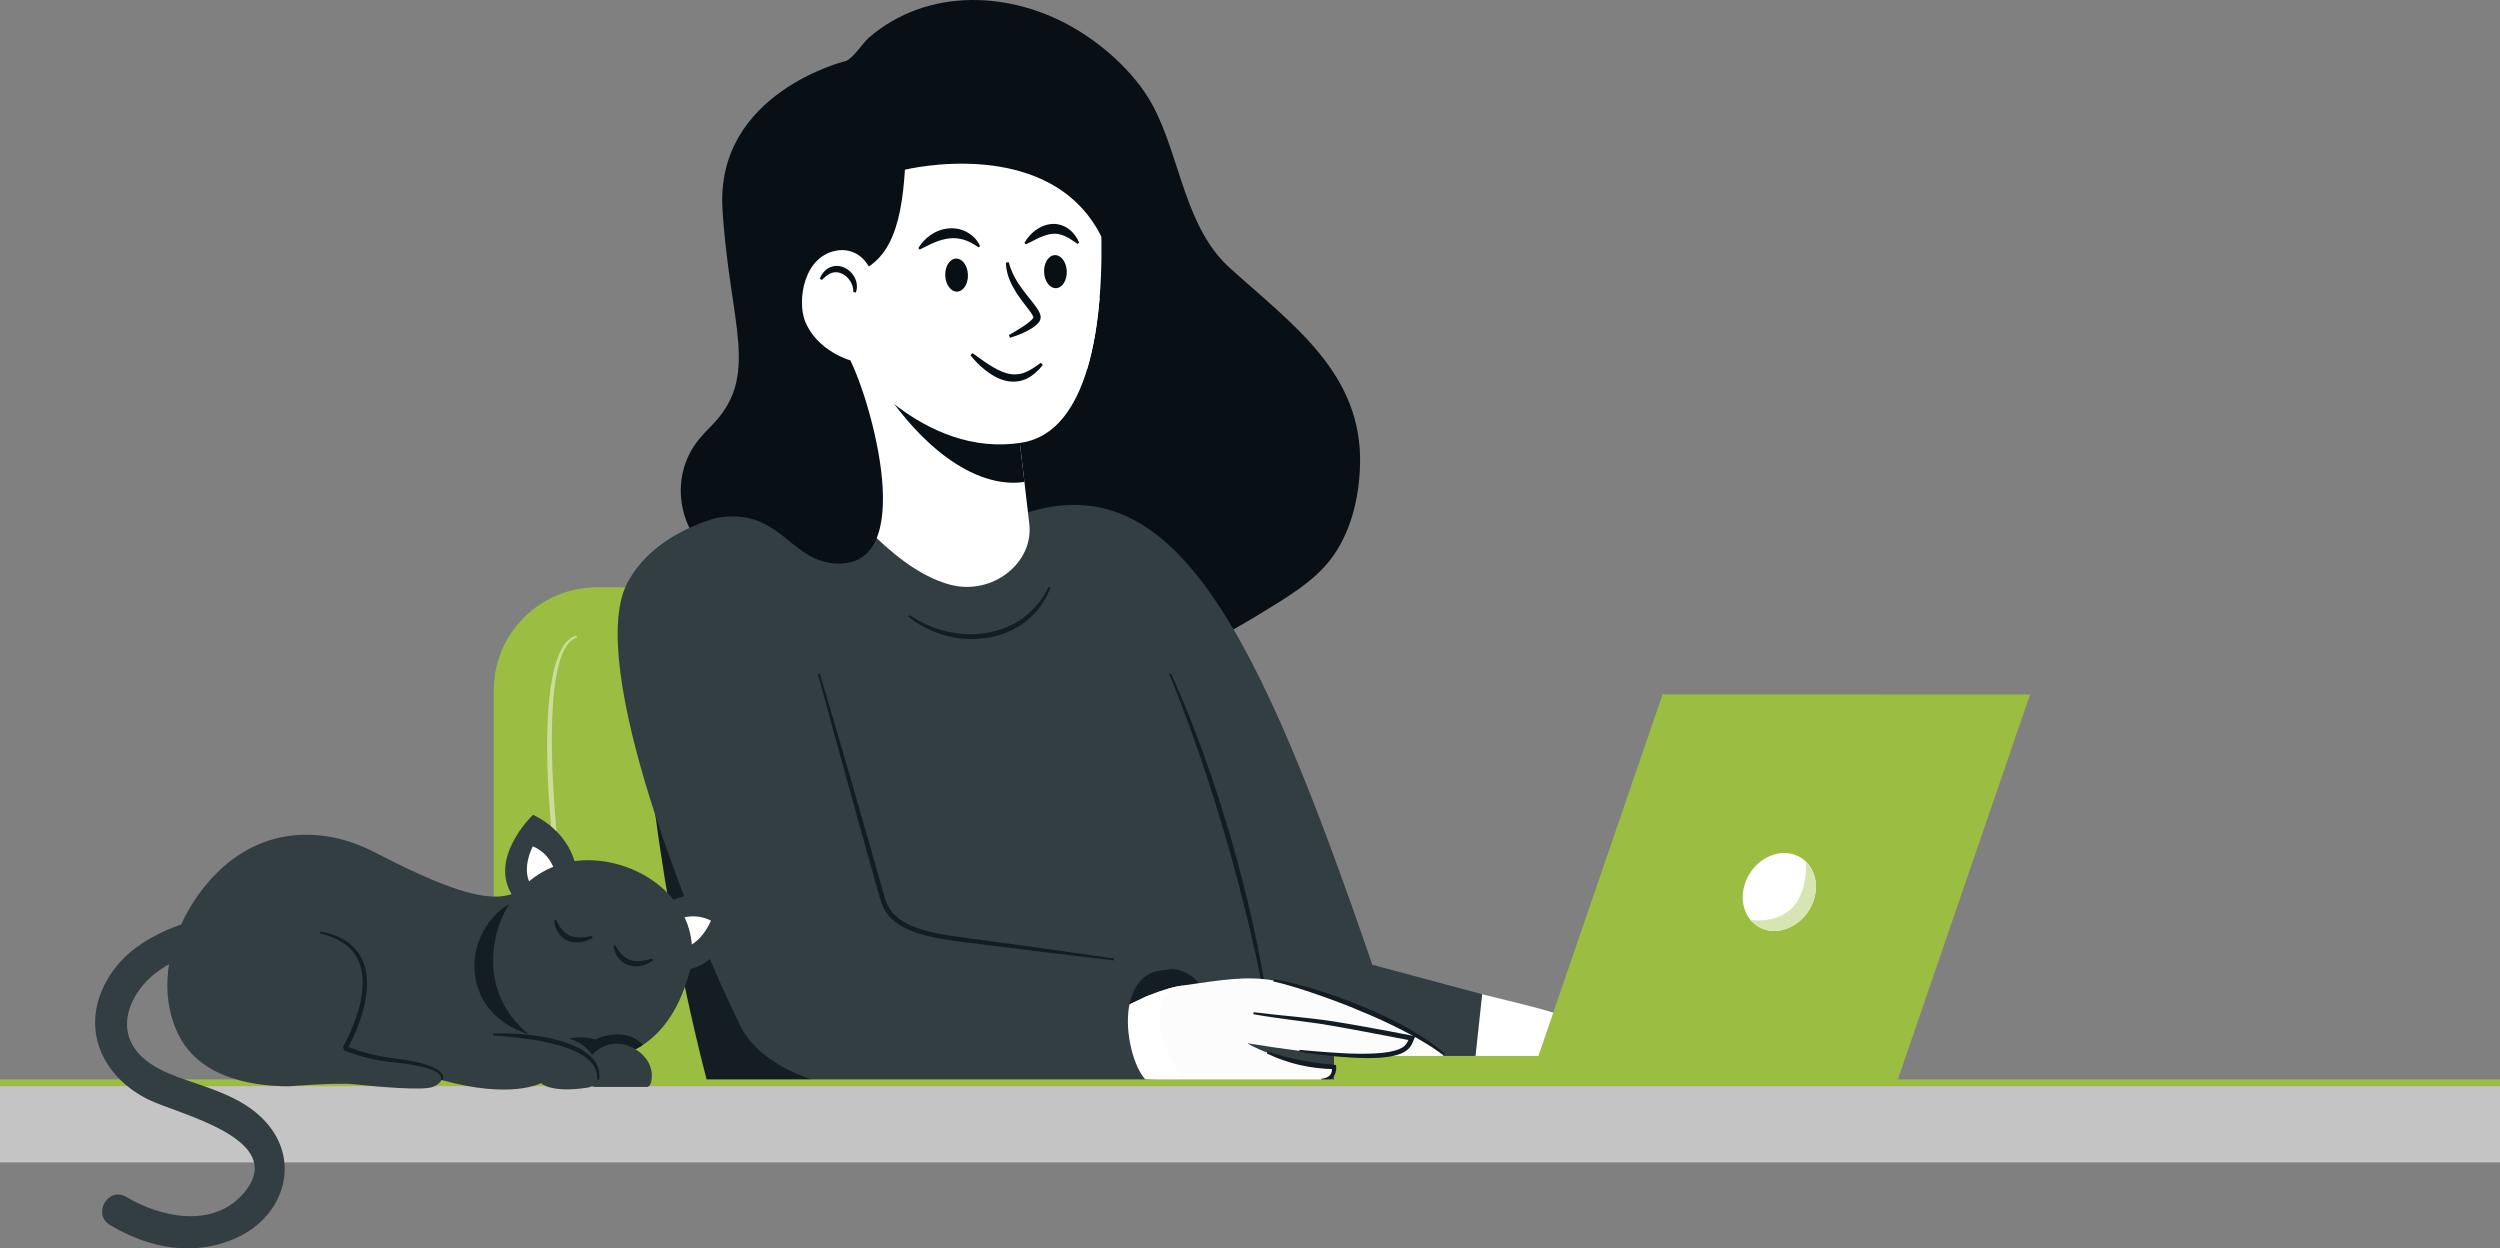 <?xml version="1.0" encoding="UTF-8"?> <svg xmlns="http://www.w3.org/2000/svg" width="785" height="392" viewBox="0 0 785 392" fill="none"><rect x="0" y="0" width="785" height="392" fill="#808080" stroke="none"/> <g clip-path="url(#clip0_1868_13322)"> <path d="M465.406 312.198C487.195 317.762 517.136 322.747 507.592 341.297L453.307 341.246L465.406 312.198Z" fill="white"></path> <path d="M240.015 355.831H187.503C169.572 355.831 155.037 341.361 155.037 323.508V216.734C155.037 198.882 169.572 184.411 187.503 184.411H240.015C257.947 184.411 272.481 198.882 272.481 216.734V323.508C272.481 341.361 257.947 355.831 240.015 355.831Z" fill="#9BBD42"></path> <path opacity="0.8" d="M181.19 200.217C179.216 200.732 177.887 202.523 176.999 204.356C176.089 206.219 175.525 208.261 175.067 210.307C174.174 214.416 173.756 218.636 173.521 222.859C173.089 231.311 173.264 239.806 173.786 248.27C174.268 256.739 175.05 265.2 176.076 273.626C176.571 277.842 177.144 282.048 177.797 286.247C178.421 290.445 179.126 294.635 179.985 298.795L179.374 298.931C178.353 294.792 177.477 290.619 176.695 286.43C175.948 282.236 175.281 278.024 174.691 273.805C173.546 265.361 172.705 256.871 172.205 248.36C171.769 239.848 171.555 231.303 172.175 222.77C172.504 218.508 172.991 214.242 174.016 210.056C174.559 207.976 175.208 205.9 176.238 203.969C176.755 203.008 177.366 202.076 178.152 201.285C178.934 200.494 179.929 199.856 181.053 199.613L181.19 200.217Z" fill="#D7E5B2"></path> <path d="M201.276 211.511C201.276 211.511 204.6 278.603 225.518 352.412H282.678L201.276 211.511Z" fill="#141D24"></path> <path d="M227.501 177.261C213.137 169.481 209.198 150.208 219.687 137.689C220.695 136.486 221.819 135.265 223.058 134.036C239.084 118.144 229.099 102.24 226.86 65.676C224.622 29.146 265.496 19.171 265.577 19.15C267.504 18.682 271.234 13.203 272.81 11.842C291.258 -4.088 317.722 -2.909 337.947 9.213C347.569 14.981 357.25 23.867 362.458 34.054C370.717 50.218 372.212 71.512 386.119 84.098C405.947 102.04 427.937 117.272 427.048 146.209C426.732 156.49 424.147 167.35 417.858 175.589C412.372 182.769 404.02 187.589 396.483 192.233C384.23 199.784 371.293 206.462 357.609 210.945C344.36 215.288 330.966 219.189 317.538 222.911C316.269 223.264 315 223.612 313.727 223.957L227.501 177.261Z" fill="#080F15"></path> <path d="M320.969 161.459C368.978 145.048 395.053 198.546 430.907 302.929L465.407 312.198L461.399 349.37L448.813 351.982L346.036 352.412L320.969 161.459Z" fill="#333E42"></path> <path d="M785 340H0V365H785V340Z" fill="#C4C4C4"></path> <path d="M253.336 153.683L360.698 180.434L405.801 314.997L255.118 319.57L245.15 220.078L253.336 153.683Z" fill="#333E42"></path> <path d="M349.789 308.421C350.554 307.217 366.708 304.031 368.532 304.278C374.539 305.095 377.82 309.782 379.269 313.364L355.369 325.912L349.789 308.421Z" fill="#141D24"></path> <path d="M367.669 211.392L370.442 217.683C371.352 219.784 372.207 221.911 373.091 224.029C374.791 228.283 376.436 232.566 377.979 236.884C381.102 245.506 383.866 254.247 386.459 263.039C389.006 271.844 391.296 280.721 393.321 289.658C394.295 294.137 395.243 298.621 396.081 303.125C396.901 307.634 397.606 312.164 398.204 316.707L397.61 316.792C396.858 312.283 395.995 307.796 395.03 303.334C394.107 298.859 393.077 294.405 392.018 289.96C389.89 281.07 387.553 272.235 384.998 263.46C382.49 254.672 379.7 245.965 376.757 237.313C375.304 232.979 373.723 228.691 372.125 224.408C371.309 222.272 370.528 220.124 369.686 217.998L367.118 211.634L367.669 211.392Z" fill="#131C23"></path> <path d="M453.485 331.127C453.485 331.127 448.969 336.443 434.707 331.267C427.991 332.045 415.494 331.45 391.727 327.587C391.727 327.587 400.357 333.594 419.869 334.627C419.869 334.627 419.036 340.348 408.752 340.093C396.371 339.783 394.944 339.038 383.665 339.506C381.358 339.604 376.338 339.498 370.899 339.327C361.414 339.021 350.639 338.519 350.639 338.519L341.24 321.794L359.996 312.849C365.755 310.607 368.626 309.829 371.425 309.437C383.537 307.727 391.184 306.366 399.87 307.855C409.513 309.497 438.98 319.229 453.485 331.127Z" fill="#FCFCFC"></path> <path d="M371.425 339.038L370.904 339.328C361.419 339.021 350.644 338.519 350.644 338.519L341.245 321.794L360.001 312.849C365.76 310.607 368.631 309.829 371.43 309.437C364.53 312.232 358.886 319.569 371.425 339.038Z" fill="white"></path> <path d="M297.59 161.28C273.186 156.303 213.718 152.16 197.103 182.812C183.423 208.048 217.713 292.551 232.568 322.275C238.682 334.508 256.434 340.561 263.338 340.608L361.385 340.046C354.789 338.524 346.334 303.283 368.537 304.282L287.336 293.019C284.17 292.58 281.346 290.819 279.582 288.165C278.407 286.396 277.044 284.163 276.347 281.627L253.302 197.576L297.59 161.28Z" fill="#333E42"></path> <path d="M514.535 340.603L418.876 340.544V331.56H515.091L514.535 340.603Z" fill="#9BBD42"></path> <path d="M595.355 340.604L479.962 340.57L522.053 218.032L637.447 218.066L595.355 340.604Z" fill="#9BBD42"></path> <path d="M567.999 285.86C564.461 291.487 557.852 293.793 552.81 291.326C552.511 291.185 552.221 291.028 551.934 290.849C546.795 287.659 545.675 280.236 549.414 274.29C553.152 268.335 560.338 266.102 565.478 269.305C567.029 270.27 568.2 271.61 569.003 273.184C570.84 276.829 570.605 281.712 567.999 285.86Z" fill="white"></path> <path d="M567.999 285.86C564.462 291.487 555.772 295.571 549.679 288.884C562.894 290.079 567.341 281.461 567.094 270.568C571.618 275.545 570.605 281.712 567.999 285.86Z" fill="#D7E5B2"></path> <path d="M399.921 307.54C404.825 308.259 409.572 309.625 414.276 311.079C418.98 312.547 423.603 314.261 428.148 316.162C432.711 318.017 437.167 320.156 441.491 322.526C445.793 324.933 449.98 327.609 453.685 330.888L453.287 331.369C451.326 329.919 449.305 328.557 447.212 327.315C445.136 326.039 442.999 324.865 440.829 323.755C436.501 321.513 432.066 319.45 427.533 317.621C423.06 315.656 418.459 313.989 413.849 312.36C411.542 311.551 409.217 310.79 406.876 310.075C404.543 309.348 402.185 308.685 399.81 308.157L399.921 307.54Z" fill="#131C23"></path> <path d="M398.018 330.216L403.179 331.688C404.901 332.147 406.627 332.543 408.365 332.896C410.1 333.253 411.852 333.526 413.612 333.772C415.372 334.002 417.141 334.176 418.914 334.355L419.504 334.415L419.551 334.921C419.615 335.614 419.542 336.197 419.358 336.818C419.17 337.422 418.824 338.013 418.324 338.439C417.825 338.855 417.235 339.123 416.645 339.251C416.351 339.323 416.056 339.336 415.765 339.374L414.898 339.353V338.728L415.671 338.613C415.915 338.541 416.171 338.502 416.398 338.409C416.863 338.243 417.261 337.979 417.564 337.656C417.867 337.333 418.072 336.933 418.171 336.49C418.269 336.061 418.277 335.538 418.205 335.146L418.841 335.712C415.218 335.644 411.587 335.214 408.041 334.398C406.268 333.994 404.525 333.47 402.811 332.866C401.094 332.279 399.436 331.56 397.8 330.808L398.018 330.216Z" fill="#131C23"></path> <path d="M393.647 317.834C397.796 318.362 401.97 318.77 406.144 319.191C410.314 319.65 414.497 320.05 418.666 320.71C422.819 321.369 426.946 322.122 431.078 322.866C435.205 323.619 439.332 324.372 443.446 325.201L444.42 325.397L444.006 326.299C443.733 326.886 443.472 327.771 442.942 328.506C442.716 328.902 442.357 329.2 442.058 329.536C441.703 329.795 441.353 330.089 440.977 330.297C439.464 331.178 437.845 331.475 436.26 331.786C433.077 332.305 429.903 332.284 426.754 332.177C425.178 332.118 423.605 332.054 422.037 331.914C420.469 331.799 418.901 331.684 417.342 331.488C414.219 331.165 411.113 330.723 408.007 330.276L408.084 329.659C411.203 329.914 414.313 330.259 417.432 330.442C418.991 330.561 420.546 330.659 422.106 330.727C423.665 330.825 425.22 330.854 426.775 330.871C429.877 330.884 433.005 330.829 436.008 330.331C437.478 330.038 438.994 329.719 440.195 328.996C440.498 328.825 440.746 328.6 441.024 328.404C441.229 328.149 441.502 327.949 441.652 327.656C442.041 327.115 442.216 326.473 442.579 325.639L443.139 326.737C434.902 325.193 426.673 323.538 418.423 322.117C414.321 321.373 410.156 320.871 405.999 320.318C401.842 319.744 397.676 319.217 393.536 318.455L393.647 317.834Z" fill="#131C23"></path> <path d="M0 340H785" stroke="#9BBD42" stroke-width="2.136" stroke-miterlimit="10"></path> <path d="M285.585 193.122C289.131 195.526 293.078 197.278 297.206 198.244C301.328 199.192 305.626 199.443 309.783 198.724C313.941 198.069 317.948 196.47 321.319 193.965C324.72 191.493 327.416 188.107 329.313 184.288L329.889 184.534C329.445 185.526 328.988 186.521 328.518 187.512C327.984 188.465 327.352 189.371 326.766 190.307C326.117 191.196 325.339 191.991 324.63 192.837C323.865 193.633 322.989 194.322 322.169 195.075C318.674 197.827 314.423 199.584 310.044 200.29C305.656 200.962 301.132 200.728 296.877 199.554C292.617 198.401 288.601 196.389 285.213 193.624L285.585 193.122Z" fill="#131C23"></path> <path d="M257.411 211.43L262.764 229.546L268.032 247.688L273.244 265.842L275.838 274.924L277.132 279.466C277.576 280.985 277.944 282.529 278.542 283.848C279.717 286.591 282.092 288.62 284.784 290.02C287.506 291.406 290.522 292.266 293.568 292.933C296.631 293.588 299.729 294.031 302.873 294.435L312.268 295.702L331.054 298.293L349.827 300.981L349.75 301.572L330.913 299.348L312.089 297.021L302.681 295.83C299.554 295.443 296.384 295.005 293.26 294.354C290.142 293.682 287.014 292.819 284.092 291.347C281.212 289.879 278.469 287.591 277.158 284.469C276.966 284.099 276.829 283.703 276.701 283.307C276.572 282.916 276.423 282.512 276.329 282.142L275.692 279.871L274.415 275.323L271.864 266.229L266.789 248.037L261.769 229.827L256.834 211.592L257.411 211.43Z" fill="#131C23"></path> <path d="M318.393 123.274L323.199 164.483C324.63 176.746 311.647 187.027 298.483 183.628C290.96 181.684 283.116 176.499 275.002 168.707C273.332 167.107 272.319 165.031 272.093 162.824L266.966 113.159L318.393 123.274Z" fill="white"></path> <path d="M319.046 128.876L321.665 151.314C311.031 152.973 296.039 147.022 280.825 126.923L319.046 128.876Z" fill="#080F15"></path> <path d="M345.275 93.605C344.66 101.078 343.476 108.884 341.37 115.898C337.811 127.685 331.608 137.196 320.974 138.957C289.665 144.138 266.979 113.15 266.979 113.15L263.339 70.984L282.236 38.44L324.545 37.219L345.177 61.52C345.172 61.52 346.668 76.675 345.275 93.605Z" fill="white"></path> <path d="M262.321 87.008C279.129 85.761 282.996 71.618 284.145 53.289C284.145 53.289 329.667 42.064 345.826 74.281L358.079 75.604L320.969 26.551L263.291 33.404L252.008 70.682L262.321 87.008Z" fill="#080F15"></path> <path d="M271.214 81.512C269.236 79.343 266.284 78.237 263.361 78.59C252.198 79.934 250.258 94.656 252.809 100.917C256.628 110.292 266.972 113.146 266.972 113.146L275.858 103.788C276.572 94.043 275.461 86.17 271.214 81.512Z" fill="white"></path> <path d="M266.975 113.15C272.922 124.397 289.558 180.034 261.22 176.818C247.561 175.27 244.207 158.889 224.404 162.726L266.975 113.15Z" fill="#080F15"></path> <path d="M267.944 91.704C267.987 90.398 267.572 89.198 266.927 88.186C266.265 87.182 265.346 86.348 264.304 85.889C263.266 85.421 262.138 85.332 261.07 85.715C259.993 86.097 259.028 86.939 258.083 87.918L257.396 87.51C257.934 86.17 258.861 84.843 260.335 84.077C260.702 83.894 261.078 83.707 261.497 83.643C261.907 83.545 262.322 83.46 262.745 83.494L263.377 83.515L263.988 83.643C264.402 83.711 264.782 83.868 265.154 84.043C266.637 84.736 267.799 85.936 268.465 87.356C269.149 88.76 269.286 90.453 268.73 91.865L267.944 91.704Z" fill="#080F15"></path> <path d="M327.841 85.421C327.944 88.288 329.619 90.555 331.588 90.487C333.558 90.419 335.07 88.041 334.968 85.174C334.865 82.307 333.191 80.04 331.221 80.108C329.256 80.18 327.743 82.558 327.841 85.421Z" fill="#080F15"></path> <path d="M296.805 86.506C296.907 89.373 298.582 91.64 300.552 91.572C302.521 91.504 304.034 89.126 303.931 86.259C303.829 83.392 302.154 81.125 300.184 81.193C298.219 81.261 296.702 83.639 296.805 86.506Z" fill="#080F15"></path> <path d="M327.45 114.596C326.095 116.294 324.459 117.884 322.331 118.935C320.186 119.964 317.559 120.096 315.303 119.433C313.026 118.786 311.082 117.557 309.343 116.192C307.583 114.839 306.079 113.235 304.716 111.542L305.361 110.879C307.134 112.1 308.796 113.401 310.556 114.499C312.3 115.609 314.09 116.63 315.957 117.166C317.82 117.719 319.708 117.689 321.541 117.068C323.361 116.391 325.074 115.192 326.796 113.929L327.45 114.596Z" fill="#080F15"></path> <path d="M338.353 76.573C336.965 75.621 335.675 74.715 334.363 74.132C333.043 73.57 331.774 73.273 330.466 73.422C329.159 73.545 327.818 74.004 326.429 74.604C325.036 75.208 323.669 76.02 322.101 76.714L321.674 76.267C322.528 74.766 323.648 73.43 325.075 72.362C326.493 71.303 328.253 70.487 330.227 70.338C332.197 70.15 334.235 70.857 335.683 71.997C337.166 73.128 338.208 74.591 338.845 76.191L338.353 76.573Z" fill="#080F15"></path> <path d="M307.254 77.658C305.763 76.603 304.289 75.795 302.768 75.314C301.242 74.851 299.709 74.672 298.162 74.851C296.62 75.017 295.082 75.455 293.535 76.088C291.988 76.727 290.467 77.552 288.78 78.356L288.353 77.909C289.318 76.28 290.647 74.868 292.258 73.757C293.868 72.652 295.816 71.907 297.867 71.724C299.914 71.524 302.063 71.975 303.819 73C305.583 74.004 306.989 75.523 307.741 77.279L307.254 77.658Z" fill="#080F15"></path> <path d="M277.194 106.323C277.416 112.58 282.684 117.472 288.969 117.251C295.253 117.03 300.166 111.785 299.944 105.528C299.722 99.271 294.454 94.379 288.17 94.6C281.885 94.821 276.972 100.07 277.194 106.323Z" fill="white"></path> <path d="M345.275 93.605C344.66 101.078 343.476 108.884 341.37 115.898C336.563 114.707 332.936 110.453 332.752 105.29C332.526 99.028 337.443 93.788 343.724 93.562C344.241 93.545 344.762 93.567 345.275 93.605Z" fill="white"></path> <path d="M314.996 83.183C315.047 82.648 315.79 82.579 315.948 83.094C318.495 91.359 326.762 97.403 325.437 99.832C324.506 101.542 321.007 103.473 318.555 104.669C317.26 105.298 315.709 104.537 315.436 103.12C314.257 96.982 314.325 90.232 314.996 83.183Z" fill="white"></path> <path d="M316.768 82.346C317.337 84.766 318.447 86.965 319.793 89.032C321.148 91.104 322.733 93.022 324.335 95.047C324.741 95.553 325.13 96.081 325.514 96.638C325.894 97.208 326.279 97.782 326.574 98.582C326.71 98.977 326.847 99.471 326.723 100.117C326.544 100.849 326.236 101.095 325.997 101.436C325.467 102.027 324.912 102.461 324.339 102.848C322.058 104.362 319.635 105.294 317.136 106.068L316.781 105.213C317.875 104.566 318.994 103.958 320.05 103.269C321.113 102.61 322.173 101.925 323.096 101.181C323.549 100.802 323.985 100.415 324.288 100.032C324.412 99.858 324.553 99.607 324.493 99.7C324.497 99.713 324.476 99.56 324.395 99.364C324.061 98.518 323.207 97.476 322.468 96.493C320.921 94.49 319.293 92.405 318.05 90.066C316.781 87.752 315.897 85.123 315.85 82.46L316.768 82.346Z" fill="#080F15"></path> <path d="M71.871 286.021C56.631 289.616 39.725 294.597 32.496 309.893C25.669 324.342 32.774 338.379 46.492 345.21C55.776 349.834 91.148 357.627 76.459 374.718C66.97 385.76 50.487 382.344 39.652 375.824C34.004 372.425 28.86 381.226 34.491 384.612C46.813 392.026 61.002 394.744 74.404 388.614C88.952 381.962 94.677 364.909 83.577 352.433C77.886 346.036 69.845 343.028 61.946 340.323C54.473 337.762 44.69 334.904 41.062 327.06C37.648 319.68 42.126 311.241 47.817 306.383C55.178 300.097 65.415 297.995 74.588 295.83C80.988 294.329 78.279 284.511 71.871 286.021Z" fill="#333E42"></path> <path d="M211.956 304.635C229.281 305.639 230.524 283.176 230.524 283.176C230.524 283.176 218.672 277.187 207.564 284.613L211.956 304.635Z" fill="#333E42"></path> <path d="M212.933 297.834C219.833 297.723 223.23 289.088 223.23 289.088C223.23 289.088 218.146 285.992 211.737 289.161L212.933 297.834Z" fill="white"></path> <path d="M163.022 283.843C151.008 271.372 167.367 255.85 167.367 255.85C167.367 255.85 179.637 260.942 181.171 274.175L163.022 283.843Z" fill="#333E42"></path> <path d="M167.294 278.624C163.102 273.571 167.294 265.774 167.294 265.774C167.294 265.774 172.698 267.531 174.356 274.124L167.294 278.624Z" fill="white"></path> <path d="M187.82 339.009C187.23 340.37 185.949 341.293 184.479 341.518C172.76 343.317 169.897 340.093 169.897 340.093C169.897 340.093 160.571 345.261 138.653 339.115C138.111 340.127 137.008 340.944 135.748 341.348C132.394 342.441 119.372 341.314 110.891 340.434C105.764 339.893 90.747 341.093 90.747 341.093C77.067 341.093 61.523 337.456 55.508 323.789C47.895 306.498 55.905 285.77 68.817 273.397C82.595 260.168 100.975 258.977 117.693 267.641C158.238 288.676 161.305 281.814 171.709 273.099L178.724 326.112C181.023 326.911 183.039 328.004 184.492 329.527C185.483 330.569 186.243 331.535 186.799 332.441C188.619 335.35 188.448 337.541 187.82 339.009Z" fill="#333E42"></path> <path d="M159.92 283.844C143.664 293.355 143.13 323.487 174.515 326.426L178.112 312.764L159.92 283.844Z" fill="#141D24"></path> <path d="M216.219 306.243C212.921 317.792 207.469 324.406 201.885 328.085C196.681 331.544 191.384 332.445 187.56 332.445C184.121 332.445 180.703 331.901 177.434 330.871C165.002 326.979 154.842 316.133 154.842 301.883C154.842 283.89 167.971 270.1 184.492 270.1C203.415 270.1 222.094 285.647 216.219 306.243Z" fill="#333E42"></path> <path d="M201.883 328.085C196.679 331.544 191.381 332.445 187.558 332.445C187.301 332.445 187.058 332.445 186.801 332.433C186.246 331.527 185.486 330.561 184.494 329.519C183.042 327.996 181.021 326.903 178.727 326.103C183.802 325.07 186.737 326.422 186.737 326.422C186.737 326.422 196.081 321.799 201.862 328.06C201.874 328.077 201.874 328.077 201.883 328.085Z" fill="#141D24"></path> <path d="M184.245 333.237C182.6 335.593 182.895 338.877 185.185 340.621C185.715 341.025 186.279 341.297 186.834 341.297H203.129C203.907 341.297 204.325 340.468 204.535 339.387C205.167 336.142 203.8 332.845 201.258 330.718C196.003 326.316 189 326.422 184.245 333.237Z" fill="#333E42"></path> <path d="M154.839 324.516C158.141 324.372 161.431 324.508 164.721 324.801C168.01 325.091 171.283 325.635 174.509 326.422C176.124 326.822 177.713 327.337 179.268 327.962C180.815 328.596 182.353 329.315 183.75 330.297C185.139 331.271 186.42 332.496 187.279 334.023C188.121 335.555 188.403 337.371 188.108 339.034L187.51 338.97C187.57 337.392 187.215 335.835 186.352 334.563C185.527 333.275 184.331 332.232 182.998 331.403C180.328 329.731 177.247 328.681 174.124 327.885C171.005 327.039 167.788 326.537 164.567 326.078C161.341 325.644 158.086 325.329 154.83 325.108V324.516H154.839Z" fill="#141D24"></path> <path d="M100.452 292.491C103.712 293.018 106.959 294.158 109.672 296.209C110.988 297.264 112.205 298.514 113.043 300.003C113.901 301.475 114.521 303.087 114.858 304.746C115.179 306.409 115.307 308.097 115.247 309.773C115.166 311.449 114.944 313.104 114.623 314.737C113.948 317.996 112.902 321.156 111.603 324.197C110.962 325.724 110.236 327.209 109.445 328.668L109.142 329.217L108.984 329.493L108.975 329.51C109.048 329.748 108.292 327.498 108.621 328.455L108.655 328.468L108.723 328.498L108.864 328.553L109.992 328.995C110.748 329.285 111.513 329.548 112.278 329.804C115.354 330.816 118.52 331.531 121.724 332.033C124.916 332.483 128.261 332.841 131.47 333.645C133.08 334.049 134.678 334.529 136.208 335.248C136.972 335.597 137.716 336.044 138.365 336.652C138.673 336.967 138.985 337.341 139.104 337.826C139.275 338.302 139.126 338.83 138.921 339.242L138.391 338.962C138.711 338.324 138.416 337.669 137.848 337.188C137.284 336.707 136.592 336.316 135.853 336.022C134.388 335.406 132.811 335.01 131.226 334.683C128.043 333.976 124.843 333.73 121.532 333.351C118.242 332.93 114.995 332.181 111.825 331.186C111.035 330.931 110.249 330.667 109.471 330.378L108.305 329.935L108.159 329.88L108.087 329.85L108.048 329.838C108.369 330.786 107.587 328.536 107.677 328.762L107.685 328.744L107.83 328.489L108.117 327.962C108.873 326.541 109.556 325.078 110.206 323.602C111.496 320.646 112.539 317.583 113.214 314.448C113.534 312.879 113.76 311.296 113.85 309.71C113.906 308.123 113.854 306.541 113.59 304.988C113.038 301.9 111.488 298.995 109.022 297.008C106.583 294.988 103.502 293.78 100.341 293.074L100.452 292.491Z" fill="#141D24"></path> <path d="M193.249 296.864C194.39 298.957 195.937 300.828 198.004 301.47C199.026 301.794 200.141 301.875 201.29 301.747C201.862 301.696 202.435 301.539 203.029 301.453C203.606 301.288 204.187 301.117 204.798 300.981L205.092 301.573C204.558 301.921 203.994 302.24 203.422 302.555C202.811 302.776 202.208 303.061 201.551 303.202C200.252 303.533 198.812 303.516 197.458 303.104C196.099 302.678 194.92 301.777 194.117 300.684C193.309 299.586 192.779 298.357 192.608 297.03L193.249 296.864Z" fill="#141D24"></path> <path d="M174.659 288.871C175.633 291.045 177.03 293.031 179.038 293.831C180.034 294.231 181.136 294.401 182.294 294.363C182.871 294.354 183.452 294.244 184.05 294.205C184.635 294.082 185.229 293.959 185.849 293.869L186.096 294.482C185.537 294.792 184.951 295.065 184.358 295.333C183.729 295.507 183.106 295.745 182.443 295.834C181.123 296.064 179.688 295.937 178.368 295.422C177.047 294.894 175.941 293.903 175.227 292.751C174.51 291.594 174.078 290.326 174.01 288.995L174.659 288.871Z" fill="#141D24"></path> </g> <defs> <clipPath id="clip0_1868_13322"> <rect width="785" height="392" fill="white"></rect> </clipPath> </defs> </svg> 
